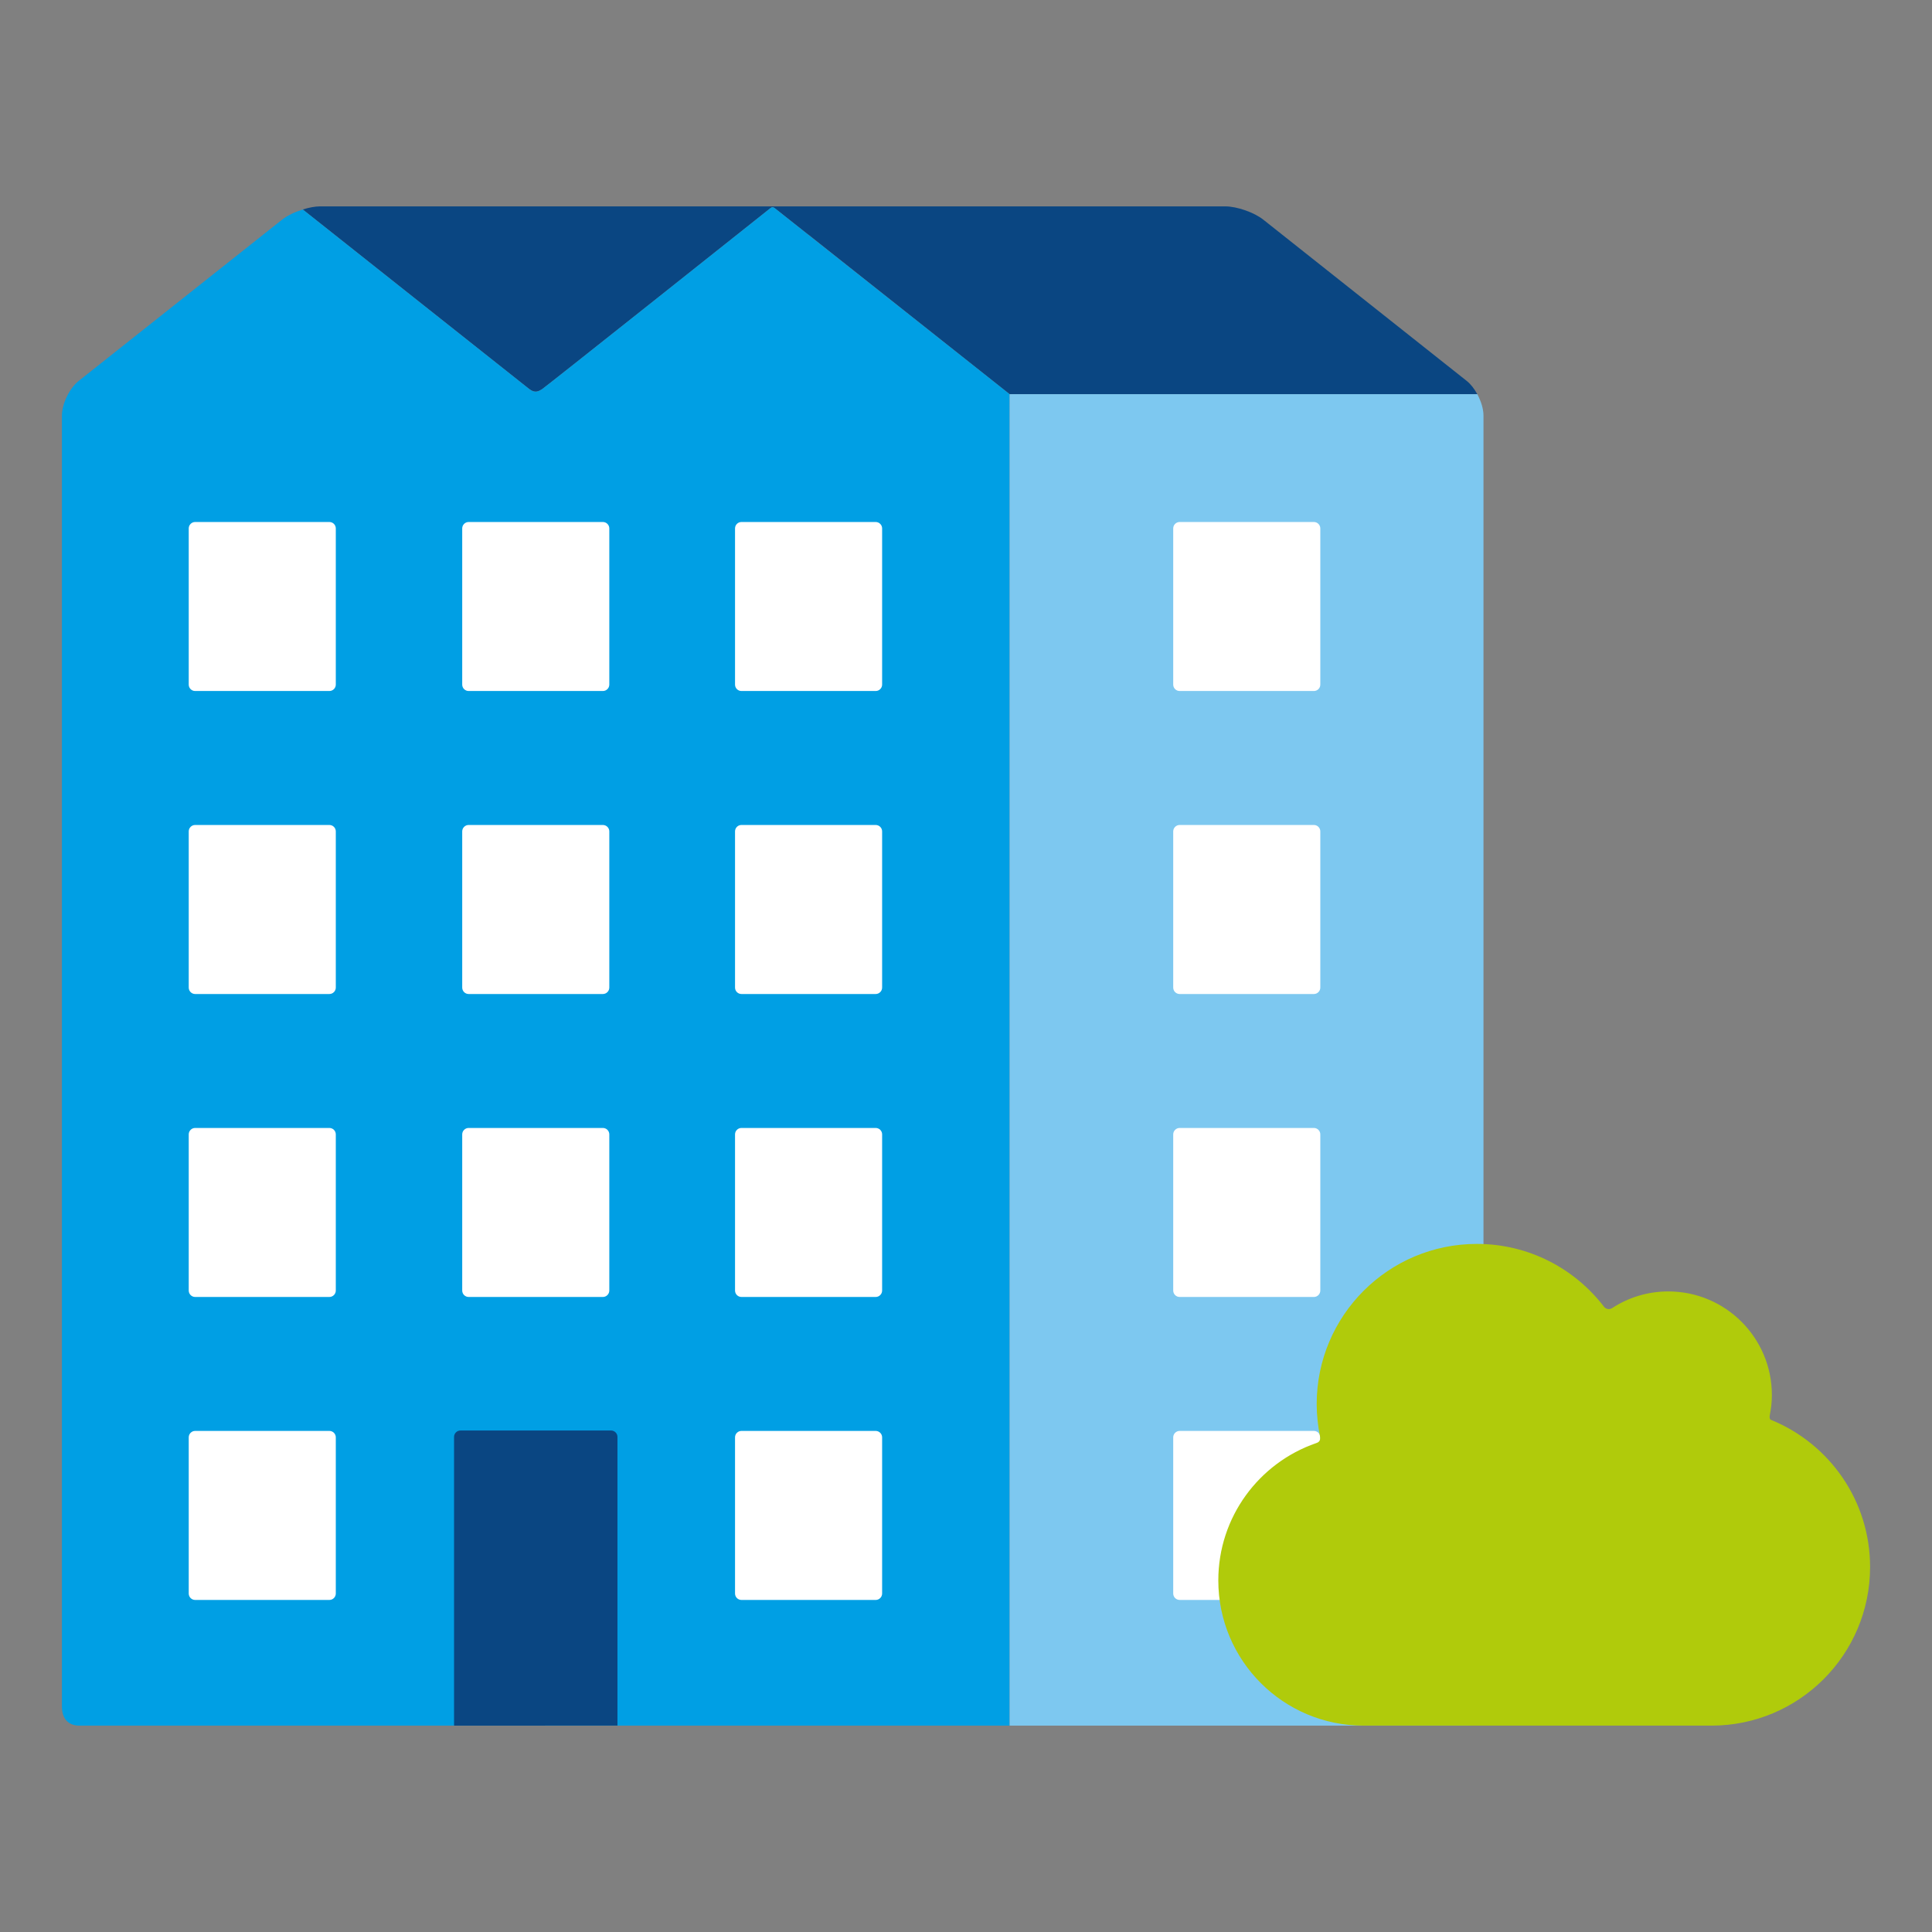 <?xml version="1.0" encoding="utf-8"?>
<!-- Generator: Adobe Illustrator 16.0.0, SVG Export Plug-In . SVG Version: 6.00 Build 0)  -->
<!DOCTYPE svg PUBLIC "-//W3C//DTD SVG 1.1//EN" "http://www.w3.org/Graphics/SVG/1.1/DTD/svg11.dtd">
<svg version="1.1" id="Lager_1" xmlns="http://www.w3.org/2000/svg" xmlns:xlink="http://www.w3.org/1999/xlink" x="0px" y="0px"
	 viewBox="0 0 90.708 90.708" enable-background="new 0 0 90.708 90.708" xml:space="preserve">
<rect x="0" y="0" width="90.708" height="90.708" fill="#808080" stroke="none"/>
<g>
	<g>
		<path fill="#0A4682" d="M68.864,17.885l-9.552-7.572c-0.433-0.343-1.239-0.624-1.79-0.624H40.22h-3.942H15.036
			c-0.243,0-0.534,0.056-0.821,0.146l10.628,8.426c0.002,0.001,0.008,0.006,0.01,0.007c0.271,0.209,0.445,0.099,0.6,0.003
			c0.146-0.09,9.612-7.618,10.72-8.499c0.069-0.055,0.115-0.065,0.203,0.002c0.02,0.016,0.641,0.506,1.572,1.244l0.005-0.002
			l9.45,7.491H69.36C69.223,18.259,69.053,18.035,68.864,17.885z"/>
	</g>
	<path fill="#009FE4" d="M36.375,9.775c-0.087-0.067-0.134-0.057-0.203-0.002c-1.108,0.881-10.574,8.409-10.72,8.499
		c-0.155,0.095-0.329,0.206-0.6-0.003C24.58,18.06,14.215,9.836,14.215,9.836c-0.367,0.114-0.728,0.285-0.971,0.478l-9.55,7.571
		c-0.433,0.344-0.787,1.076-0.787,1.628v60.604c0,0.553,0.276,0.902,0.829,0.902h42.662c0.276,0,0.641,0,1.005,0V18.508
		C47.402,18.508,36.462,9.842,36.375,9.775z"/>
	<path fill="#FFFFFF" d="M15.766,74.816c0,0.166-0.136,0.302-0.302,0.302H9.162c-0.166,0-0.301-0.136-0.301-0.302v-7.332
		c0-0.166,0.136-0.302,0.301-0.302h6.302c0.167,0,0.302,0.136,0.302,0.302V74.816z"/>
	<path fill="#FFFFFF" d="M15.766,60.591c0,0.166-0.136,0.302-0.302,0.302H9.162c-0.166,0-0.301-0.136-0.301-0.302v-7.332
		c0-0.165,0.136-0.301,0.301-0.301h6.302c0.167,0,0.302,0.136,0.302,0.301V60.591z"/>
	<path fill="#FFFFFF" d="M15.766,46.367c0,0.166-0.136,0.302-0.302,0.302H9.162c-0.166,0-0.301-0.136-0.301-0.302v-7.333
		c0-0.166,0.136-0.301,0.301-0.301h6.302c0.167,0,0.302,0.136,0.302,0.301V46.367z"/>
	<path fill="#FFFFFF" d="M15.766,32.142c0,0.166-0.136,0.301-0.302,0.301H9.162c-0.166,0-0.301-0.135-0.301-0.301v-7.333
		c0-0.166,0.136-0.301,0.301-0.301h6.302c0.167,0,0.302,0.136,0.302,0.301V32.142z"/>
	<path fill="#FFFFFF" d="M28.607,60.591c0,0.166-0.136,0.302-0.302,0.302h-6.302c-0.166,0-0.302-0.136-0.302-0.302v-7.332
		c0-0.165,0.136-0.301,0.302-0.301h6.302c0.167,0,0.302,0.136,0.302,0.301V60.591z"/>
	<path fill="#FFFFFF" d="M28.607,46.367c0,0.166-0.136,0.302-0.302,0.302h-6.302c-0.166,0-0.302-0.136-0.302-0.302v-7.333
		c0-0.166,0.136-0.301,0.302-0.301h6.302c0.167,0,0.302,0.136,0.302,0.301V46.367z"/>
	<path fill="#FFFFFF" d="M28.607,32.142c0,0.166-0.136,0.301-0.302,0.301h-6.302c-0.166,0-0.302-0.135-0.302-0.301v-7.333
		c0-0.166,0.136-0.301,0.302-0.301h6.302c0.167,0,0.302,0.136,0.302,0.301V32.142z"/>
	<path fill="#FFFFFF" d="M41.416,74.816c0,0.166-0.136,0.302-0.302,0.302h-6.303c-0.166,0-0.301-0.136-0.301-0.302v-7.332
		c0-0.166,0.135-0.302,0.301-0.302h6.303c0.166,0,0.302,0.136,0.302,0.302V74.816z"/>
	<path fill="#FFFFFF" d="M41.416,60.591c0,0.166-0.136,0.302-0.302,0.302h-6.303c-0.166,0-0.301-0.136-0.301-0.302v-7.332
		c0-0.165,0.135-0.301,0.301-0.301h6.303c0.166,0,0.302,0.136,0.302,0.301V60.591z"/>
	<path fill="#FFFFFF" d="M41.416,46.367c0,0.166-0.136,0.302-0.302,0.302h-6.303c-0.166,0-0.301-0.136-0.301-0.302v-7.333
		c0-0.166,0.135-0.301,0.301-0.301h6.303c0.166,0,0.302,0.136,0.302,0.301V46.367z"/>
	<path fill="#FFFFFF" d="M41.416,32.142c0,0.166-0.136,0.301-0.302,0.301h-6.303c-0.166,0-0.301-0.135-0.301-0.301v-7.333
		c0-0.166,0.135-0.301,0.301-0.301h6.303c0.166,0,0.302,0.136,0.302,0.301V32.142z"/>
	<path fill="#0A4682" d="M28.99,81.015l-7.672,0.004V67.464c0-0.166,0.136-0.301,0.301-0.301h7.069c0.166,0,0.302,0.135,0.302,0.301
		V81.015z"/>
	<path fill="#7DC8F0" d="M69.36,18.508H47.402v62.511c0.364,0,21.419,0,21.419,0c0.554,0,0.829-0.35,0.829-0.902V19.513
		C69.651,19.201,69.536,18.833,69.36,18.508z"/>
	<g>
		<path fill="#FFFFFF" d="M55.083,24.809c0-0.166,0.136-0.301,0.302-0.301h6.303c0.166,0,0.301,0.136,0.301,0.301v7.333
			c0,0.166-0.135,0.301-0.301,0.301h-6.303c-0.166,0-0.302-0.135-0.302-0.301V24.809z"/>
		<path fill="#FFFFFF" d="M55.083,39.034c0-0.166,0.136-0.301,0.302-0.301h6.303c0.166,0,0.301,0.136,0.301,0.301v7.333
			c0,0.166-0.135,0.302-0.301,0.302h-6.303c-0.166,0-0.302-0.136-0.302-0.302V39.034z"/>
		<path fill="#FFFFFF" d="M55.083,53.259c0-0.165,0.136-0.301,0.302-0.301h6.303c0.166,0,0.301,0.136,0.301,0.301v7.332
			c0,0.166-0.135,0.302-0.301,0.302h-6.303c-0.166,0-0.302-0.136-0.302-0.302V53.259z"/>
		<path fill="#FFFFFF" d="M55.083,67.484c0-0.166,0.136-0.302,0.302-0.302h6.303c0.166,0,0.301,0.136,0.301,0.302v7.332
			c0,0.166-0.135,0.301-0.301,0.301h-6.303c-0.166,0-0.302-0.135-0.302-0.301V67.484z"/>
	</g>
	<path fill="#B0CB0B" d="M83.094,66.435c0.061-0.305,0.096-0.618,0.096-0.94c0-2.685-2.178-4.862-4.863-4.862
		c-0.969,0-1.871,0.285-2.628,0.777c-0.179,0.116-0.336,0.014-0.39-0.057c-1.375-1.794-3.536-2.951-5.97-2.951
		c-4.152,0-7.52,3.366-7.52,7.52c0,0.516,0.058,1.021,0.154,1.508c0.051,0.252-0.108,0.301-0.19,0.329
		c-2.668,0.925-4.583,3.46-4.583,6.442c0,3.766,3.053,6.818,6.817,6.818c3.766,0,12.219,0,16.334,0c4.116,0,7.45-3.334,7.45-7.45
		c0-3.113-1.911-5.78-4.624-6.894C83.136,66.658,83.055,66.634,83.094,66.435z"/>
</g>
</svg>
